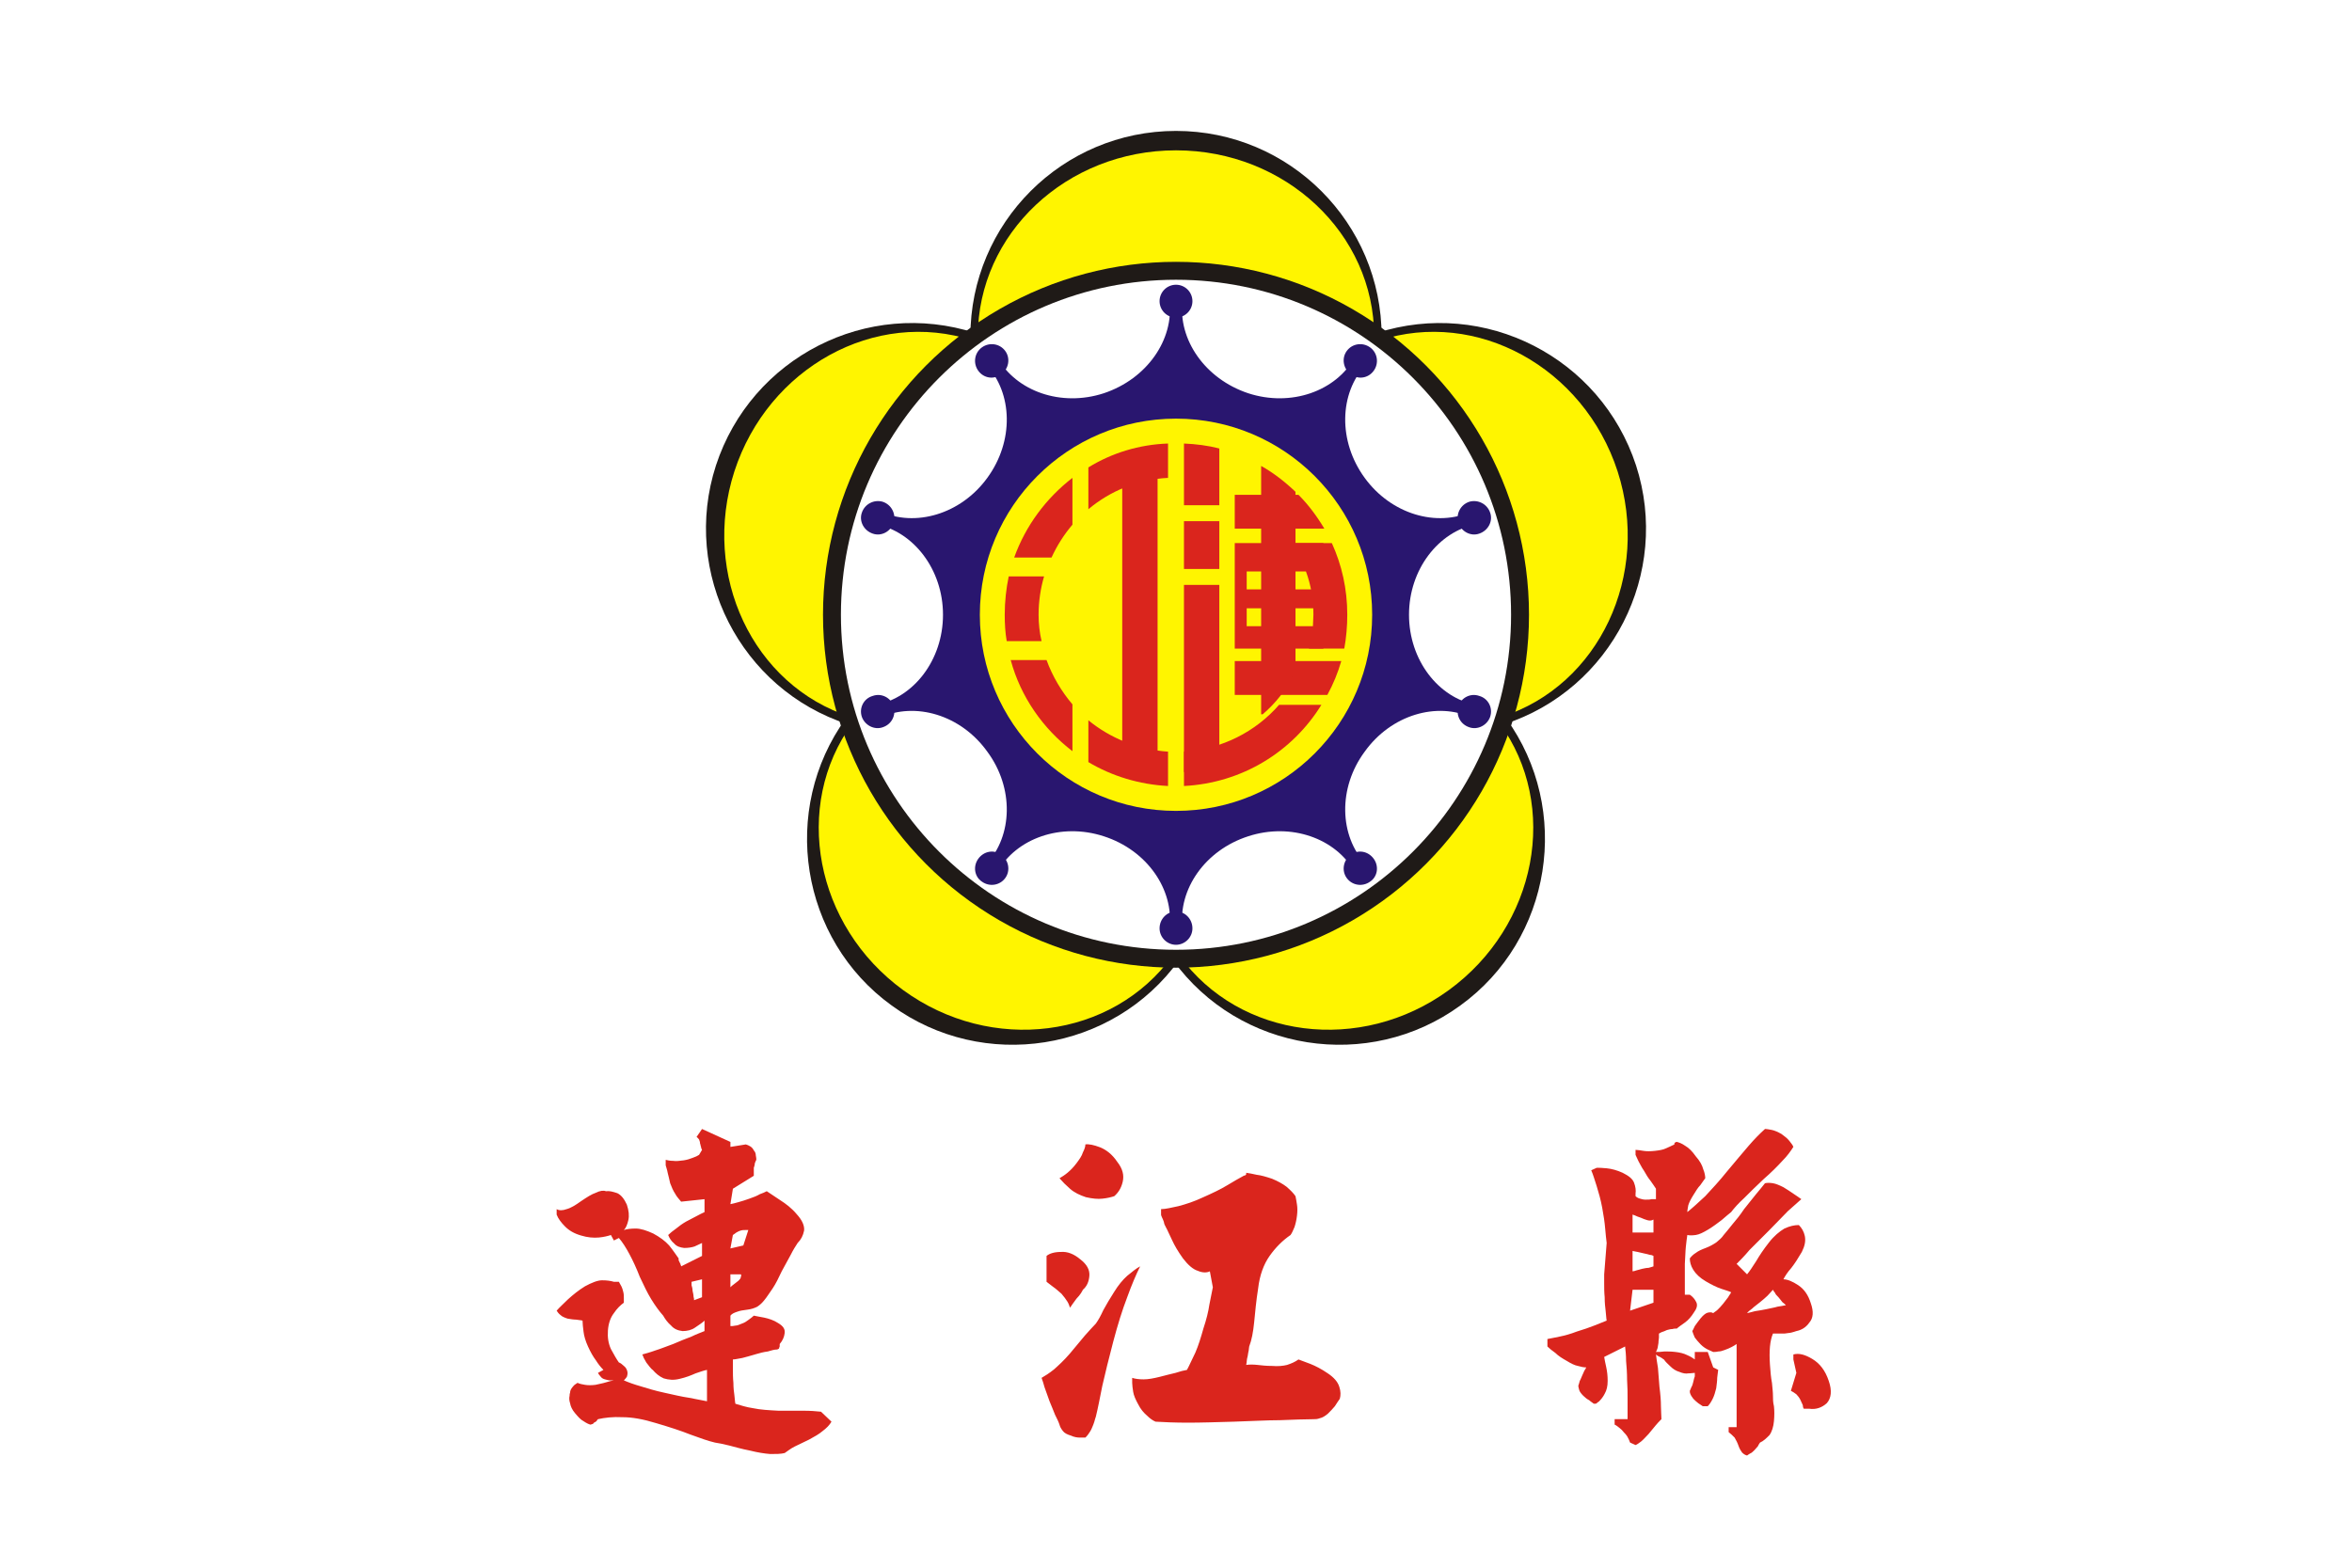 <?xml version="1.0" encoding="UTF-8" standalone="no"?>
<!-- Creator: CorelDRAW -->

<svg
   xmlns:dc="http://purl.org/dc/elements/1.1/"
   xmlns:cc="http://creativecommons.org/ns#"
   xmlns:rdf="http://www.w3.org/1999/02/22-rdf-syntax-ns#"
   xmlns:svg="http://www.w3.org/2000/svg"
   xmlns="http://www.w3.org/2000/svg"
   xmlns:sodipodi="http://sodipodi.sourceforge.net/DTD/sodipodi-0.dtd"
   xmlns:inkscape="http://www.inkscape.org/namespaces/inkscape"
   xml:space="preserve"
   x="-2.362in"
   y="1.575in"
   width="4.724in"
   height="3.15in"
   style="shape-rendering:geometricPrecision; text-rendering:geometricPrecision; image-rendering:optimizeQuality"
   viewBox="-2362 0 4724 3150"
   id="svg2"
   version="1.1"
   inkscape:version="0.48.4 r9939"
   sodipodi:docname="連江.svg"><sodipodi:namedview
   pagecolor="#ffffff"
   bordercolor="#666666"
   borderopacity="1"
   objecttolerance="10"
   gridtolerance="10"
   guidetolerance="10"
   inkscape:pageopacity="0"
   inkscape:pageshadow="2"
   inkscape:window-width="1920"
   inkscape:window-height="1028"
   id="namedview49"
   showgrid="false"
   inkscape:zoom="1"
   inkscape:cx="212.59845"
   inkscape:cy="141.73245"
   inkscape:window-x="-8"
   inkscape:window-y="-8"
   inkscape:window-maximized="1"
   inkscape:current-layer="svg2" />
 <defs
   id="defs4">
  <style
   type="text/css"
   id="style6">
   
    .fil1 {fill:#1F1A17}
    .fil3 {fill:#29166F}
    .fil4 {fill:#DA251D}
    .fil2 {fill:#FFF500}
    .fil0 {fill:#FFFFFF}
   
  </style>
 </defs>
 <g
   id="¹Ï¼h 1">
  <rect
   id="91623696"
   class="fil0"
   x="-2362"
   y="0"
   width="4724"
   height="3150" />
  <ellipse
   id="91623784"
   class="fil1"
   cx="0"
   cy="676"
   rx="413"
   ry="413"
   d="m 413,676 c 0,228.094 -184.906,413 -413,413 -228.094,0 -413,-184.906 -413,-413 0,-228.094 184.906,-413 413,-413 228.094,0 413,184.906 413,413 z" />
  <path
   id="91623872"
   class="fil1"
   d="M-924 935c71,-217 304,-336 521,-266 216,70 335,304 265,521 -71,216 -305,336 -521,265 -216,-70 -335,-304 -265,-520z" />
  <path
   id="91623960"
   class="fil1"
   d="M-571 2020c-184,-133 -225,-393 -92,-577 134,-184 393,-224 577,-91 185,134 226,393 92,577 -133,184 -393,225 -577,91z" />
  <path
   id="91624048"
   class="fil1"
   d="M571 2020c-184,134 -444,93 -577,-91 -134,-184 -93,-443 92,-577 184,-133 443,-93 577,91 133,184 92,444 -92,577z" />
  <path
   id="91624136"
   class="fil1"
   d="M924 935c70,216 -49,450 -265,520 -216,71 -450,-49 -521,-265 -70,-217 49,-451 265,-521 217,-70 450,49 521,266z" />
  <ellipse
   id="91624224"
   class="fil2"
   cx="0"
   cy="676"
   rx="398"
   ry="374"
   d="m 398,676 c 0,206.554 -178.191,374 -398,374 -219.809,0 -398,-167.446 -398,-374 0,-206.554 178.191,-374 398,-374 219.809,0 398,167.446 398,374 z" />
  <path
   id="91624312"
   class="fil2"
   d="M-887 947c68,-209 283,-327 479,-263 196,64 300,285 233,494 -68,208 -283,326 -479,262 -196,-63 -300,-285 -233,-493z" />
  <path
   id="91624400"
   class="fil2"
   d="M-548 1989c-177,-129 -223,-370 -102,-536 121,-167 364,-198 542,-69 177,129 223,370 101,536 -121,167 -364,198 -541,69z" />
  <path
   id="91624488"
   class="fil2"
   d="M548 1989c-177,129 -420,98 -541,-69 -122,-166 -76,-407 101,-536 178,-129 421,-98 542,69 121,166 75,407 -102,536z" />
  <path
   id="91624576"
   class="fil2"
   d="M887 947c67,208 -37,430 -233,493 -196,64 -411,-54 -479,-262 -67,-209 37,-430 233,-494 196,-64 411,54 479,263z" />
  <ellipse
   id="91624664"
   class="fil1"
   cx="0"
   cy="1235"
   rx="709"
   ry="709"
   d="m 709,1235 c 0,391.57 -317.43,709 -709,709 -391.57,0 -709,-317.43 -709,-709 0,-391.57 317.43,-709 709,-709 391.57,0 709,317.43 709,709 z" />
  <ellipse
   id="91624752"
   class="fil0"
   cx="0"
   cy="1235"
   rx="673"
   ry="673"
   d="m 673,1235 c 0,371.688 -301.312,673 -673,673 -371.688,0 -673,-301.312 -673,-673 0,-371.688 301.312,-673 673,-673 371.688,0 673,301.312 673,673 z" />
  <path
   id="91624840"
   class="fil3"
   d="M0 605c5,0 9,0 13,0 -9,77 45,156 132,185 86,28 176,-4 214,-72 7,5 15,10 22,15 -53,57 -56,153 -2,227 53,73 145,100 216,67 3,9 5,17 8,26 -76,15 -135,91 -135,182 0,91 59,167 135,181 -3,9 -5,18 -8,26 -71,-33 -163,-6 -216,68 -54,73 -51,169 2,226 -7,5 -15,11 -22,16 -38,-68 -128,-100 -214,-72 -87,28 -141,107 -132,184 -4,1 -8,1 -13,1 -5,0 -9,0 -13,-1 9,-77 -45,-156 -132,-184 -86,-28 -176,4 -214,72 -7,-5 -15,-11 -22,-16 53,-57 56,-153 2,-226 -53,-74 -145,-101 -216,-68 -3,-8 -5,-17 -8,-26 76,-14 135,-90 135,-181 0,-91 -59,-167 -135,-182 3,-9 5,-17 8,-26 71,33 163,6 216,-67 54,-74 51,-170 -2,-227 7,-5 15,-10 22,-15 38,68 128,100 214,72 87,-29 141,-108 132,-185 4,0 8,0 13,0z" />
  <ellipse
   id="91624928"
   class="fil2"
   cx="0"
   cy="1235"
   rx="394"
   ry="394"
   d="m 394,1235 c 0,217.6 -176.4,394 -394,394 -217.6,0 -394,-176.4 -394,-394 0,-217.6 176.4,-394 394,-394 217.6,0 394,176.4 394,394 z" />
  <ellipse
   id="91625016"
   class="fil3"
   cx="0"
   cy="605"
   rx="33"
   ry="33"
   d="m 33,605 c 0,18.225 -14.775,33 -33,33 -18.225,0 -33,-14.775 -33,-33 0,-18.225 14.775,-33 33,-33 18.225,0 33,14.775 33,33 z" />
  <path
   id="91625104"
   class="fil3"
   d="M-390 698c15,-11 36,-8 47,7 11,15 7,36 -8,47 -15,11 -35,8 -46,-7 -11,-15 -8,-36 7,-47z" />
  <path
   id="91625192"
   class="fil3"
   d="M-631 1030c6,-18 25,-27 42,-22 18,6 27,25 22,42 -6,18 -25,28 -42,22 -18,-6 -28,-25 -22,-42z" />
  <path
   id="91625280"
   class="fil3"
   d="M-631 1440c-6,-18 4,-37 22,-42 17,-6 36,3 42,21 5,18 -4,36 -22,42 -17,6 -36,-4 -42,-21z" />
  <path
   id="91625368"
   class="fil3"
   d="M-390 1771c-15,-10 -18,-31 -7,-46 11,-15 31,-19 46,-8 15,11 19,32 8,47 -11,15 -32,18 -47,7z" />
  <path
   id="91625456"
   class="fil3"
   d="M0 1898c-18,0 -33,-15 -33,-33 0,-19 15,-34 33,-34 18,0 33,15 33,34 0,18 -15,33 -33,33z" />
  <path
   id="91625544"
   class="fil3"
   d="M390 1771c-15,11 -36,8 -47,-7 -11,-15 -7,-36 8,-47 15,-11 35,-7 46,8 11,15 8,36 -7,46z" />
  <path
   id="91625632"
   class="fil3"
   d="M631 1440c-6,17 -25,27 -42,21 -18,-6 -27,-24 -22,-42 6,-18 25,-27 42,-21 18,5 28,24 22,42z" />
  <path
   id="91625720"
   class="fil3"
   d="M631 1030c6,17 -4,36 -22,42 -17,6 -36,-4 -42,-22 -5,-17 4,-36 22,-42 17,-5 36,4 42,22z" />
  <path
   id="91625808"
   class="fil3"
   d="M390 698c15,11 18,32 7,47 -11,15 -31,18 -46,7 -15,-11 -19,-32 -8,-47 11,-15 32,-18 47,-7z" />
  <rect
   id="91625896"
   class="fil4"
   x="-108"
   y="941"
   width="71"
   height="584" />
  <path
   id="91625984"
   class="fil4"
   d="M87 1175l0 376 -71 0 0 -376 71 0z" />
  <path
   id="91626072"
   class="fil4"
   d="M87 1047l0 96 -71 0 0 -96 71 0z" />
  <path
   id="91626160"
   class="fil4"
   d="M118 994l128 0c20,20 37,43 52,68l-180 0 0 -68z" />
  <path
   id="91626248"
   class="fil4"
   d="M118 1328l214 0c-7,24 -16,46 -28,68l-186 0 0 -68z" />
  <path
   id="91626336"
   class="fil4"
   d="M313 1091c20,44 31,92 31,144 0,23 -2,46 -6,68l-71 0c6,-22 9,-45 9,-68 0,-53 -15,-102 -41,-144l78 0zm-21 325c-58,94 -159,157 -276,163l0 -69c76,-5 144,-40 191,-94l85 0zm-308 163c-58,-3 -113,-20 -160,-48l0 -84c44,36 100,59 160,63l0 69zm0 -619c-60,3 -116,26 -160,63l0 -84c47,-29 102,-46 160,-48l0 69zm-192 549c-59,-45 -104,-109 -124,-183l72 0c12,33 30,63 52,89l0 94zm0 -455c-17,20 -31,42 -42,66l-75 0c23,-64 64,-119 117,-160l0 94zm-132 234c-3,-17 -4,-35 -4,-53 0,-27 3,-53 8,-77l71 0c-7,24 -11,50 -11,77 0,18 2,36 6,53l-70 0z" />
  <path
   id="91626424"
   class="fil4"
   d="M87 901l0 114 -71 0 0 -124c24,1 48,4 71,10z" />
  <path
   id="91622464"
   class="fil4"
   d="M296 1091l0 212 -178 0 0 -212 178 0z" />
  <path
   id="91622376"
   class="fil2"
   d="M142 1148l119 0c10,27 15,56 15,87 0,8 -1,15 -1,23l-133 0 0 -110z" />
  <rect
   id="91626600"
   class="fil4"
   x="126"
   y="1184"
   width="186"
   height="38" />
  <path
   id="91626688"
   class="fil4"
   d="M240 988l0 366 -3 0c-15,31 -37,59 -63,81l-3 0 0 -499c25,14 48,32 69,52z" />
  <g
   id="g45">
   <path
   id="91621584"
   class="fil4"
   d="M-890 2481c2,-1 4,-3 7,-5 2,-1 5,-3 9,-4 3,-1 6,-1 9,-1 2,0 5,0 6,0l-10 31 -26 6 5 -27zm-5 79l21 0c1,1 1,3 0,5 0,3 -2,5 -5,8 -3,2 -6,5 -9,7 -3,2 -5,4 -7,6l0 -26zm-57 46l-16 6c0,-2 0,-4 -1,-7 0,-4 -1,-7 -2,-12 0,-4 -1,-8 -2,-11 0,-3 0,-5 0,-7l21 -5c0,3 0,6 0,9 0,4 0,7 0,11 0,4 0,7 0,10 0,3 0,5 0,6zm-183 -125l6 11 10 -5c7,8 14,19 21,32 7,13 14,28 21,46 8,17 15,32 23,45 8,13 16,24 24,33 4,7 9,14 16,20 6,7 14,10 23,11 9,0 18,-2 25,-7 7,-5 14,-9 19,-14l0 21c-7,3 -16,6 -26,11 -11,4 -23,9 -37,15 -14,5 -26,10 -36,13 -11,4 -19,6 -26,8 1,2 2,4 3,7 1,2 3,5 5,9 2,3 5,6 7,9 2,2 4,5 6,6 6,7 13,13 22,17 10,3 20,4 32,1 13,-3 23,-7 32,-11 9,-3 17,-6 23,-7l0 63c-10,-2 -21,-4 -36,-7 -14,-2 -31,-6 -49,-10 -19,-4 -35,-9 -48,-13 -14,-4 -25,-8 -34,-12 2,-2 4,-4 6,-7 1,-3 2,-7 1,-11 -1,-4 -3,-8 -7,-11 -3,-3 -7,-6 -10,-7 -5,-7 -10,-16 -16,-27 -5,-11 -7,-23 -6,-37 1,-14 5,-26 12,-35 6,-9 13,-16 20,-21 0,-3 0,-6 0,-9 0,-4 0,-8 -1,-12 -1,-4 -2,-8 -4,-12 -2,-3 -3,-6 -5,-9 -1,0 -2,0 -3,0 -2,0 -3,0 -4,0 -2,0 -3,0 -3,0 -7,-2 -14,-3 -24,-3 -9,0 -21,5 -34,12 -13,8 -24,17 -34,26 -9,9 -17,16 -23,23 2,3 4,6 8,9 3,3 8,5 14,7 6,1 12,2 17,2 5,1 10,1 13,2 0,6 1,14 2,22 1,9 4,19 9,30 5,11 10,20 16,28 5,8 10,14 15,19l-11 6c1,2 3,5 5,7 2,3 5,5 9,6 4,1 7,2 10,2 3,0 6,0 8,0 -5,1 -10,2 -16,4 -6,2 -13,3 -21,5 -8,1 -15,1 -21,0 -6,-1 -11,-2 -15,-4 -2,1 -4,3 -6,4 -2,2 -4,4 -6,7 -2,3 -3,6 -3,9 -1,2 -1,5 -1,6 -1,4 -1,9 1,15 1,6 4,13 10,20 6,7 11,13 17,16 6,4 10,6 14,7 1,0 2,-1 3,-1 1,0 3,-1 4,-3 2,-1 4,-2 5,-3 1,-2 2,-3 3,-4 13,-3 30,-5 49,-4 20,0 42,4 68,12 27,8 49,15 69,23 19,7 36,13 49,16 7,1 17,3 29,6 12,3 25,7 41,10 16,4 29,6 41,7 12,0 21,0 29,-2 6,-4 12,-9 20,-13 9,-4 18,-9 29,-14 11,-6 20,-11 27,-17 8,-6 14,-12 18,-19l-21 -20c-9,-1 -21,-2 -36,-2 -14,0 -31,0 -50,0 -19,-1 -36,-2 -50,-5 -14,-2 -26,-6 -36,-9 -1,-4 -1,-10 -2,-17 -1,-7 -2,-15 -2,-25 -1,-10 -1,-19 -1,-27 0,-8 0,-14 0,-20 5,0 12,-2 19,-3 7,-2 16,-4 25,-7 10,-3 18,-5 26,-6 7,-2 13,-4 19,-4 1,0 1,-1 2,-1 1,0 2,-1 2,-3 1,-1 1,-2 1,-4 0,-1 0,-2 0,-3 6,-7 9,-14 10,-22 1,-8 -3,-14 -13,-20 -9,-6 -19,-9 -28,-11 -10,-2 -17,-3 -21,-4 -3,3 -6,5 -10,8 -4,3 -8,6 -14,8 -5,2 -9,4 -13,4 -4,1 -7,1 -10,1 0,-2 0,-4 0,-6 0,-2 0,-4 0,-7 0,-2 0,-4 0,-5 0,-1 0,-2 0,-3 3,-4 8,-6 14,-8 5,-2 12,-3 20,-4 8,-1 14,-3 20,-6 6,-4 10,-8 14,-13 5,-6 10,-14 17,-24 6,-9 12,-21 18,-34 7,-13 13,-24 18,-33 5,-10 10,-18 14,-24 7,-7 11,-15 13,-25 1,-10 -4,-21 -15,-33 -10,-12 -22,-21 -33,-28 -12,-8 -21,-14 -27,-18 -4,2 -8,4 -14,6 -5,3 -12,6 -21,9 -8,3 -15,5 -22,7 -6,2 -12,3 -16,4l5 -31 42 -26c0,-2 0,-4 0,-7 0,-2 0,-5 0,-9 1,-3 2,-6 2,-9 1,-3 2,-5 3,-7 0,-2 0,-5 -1,-9 0,-3 -1,-7 -4,-10 -2,-4 -4,-6 -7,-8 -3,-2 -6,-3 -9,-4l-31 5 0 -10 -57 -26 -11 16c2,1 3,3 5,5 1,3 2,5 2,8 1,2 1,5 2,7 0,2 1,4 2,6l-6 10c-3,2 -7,4 -13,6 -5,2 -11,4 -18,5 -8,1 -15,2 -21,1 -6,0 -11,-1 -15,-2l0 11c1,4 3,9 4,15 2,7 3,13 5,21 3,8 6,15 10,21 3,6 8,11 12,16l47 -5 0 26c-5,2 -10,5 -16,8 -6,3 -13,7 -21,11 -7,4 -14,9 -20,14 -7,5 -12,9 -16,13 3,7 6,12 12,17 5,6 12,8 20,9 8,0 15,-1 21,-3 6,-3 11,-5 15,-7l0 26 -42 21c0,-1 0,-2 -1,-3 0,-2 -1,-3 -2,-5 -1,-2 -1,-3 -2,-4 0,-2 0,-3 0,-4 -5,-7 -11,-16 -19,-26 -8,-9 -19,-17 -32,-24 -13,-6 -25,-10 -35,-10 -10,0 -18,1 -24,3 4,-4 7,-11 9,-20 2,-9 1,-19 -3,-31 -5,-11 -11,-19 -19,-23 -9,-3 -16,-5 -23,-4 -5,-2 -12,-1 -20,3 -9,3 -18,9 -30,17 -11,8 -21,14 -29,16 -8,3 -15,3 -20,0l0 11c3,8 9,16 17,24 8,8 18,14 32,18 13,4 25,5 36,4 10,-1 18,-3 24,-5zm953 -182c0,5 -2,10 -5,16 -2,7 -7,14 -13,22 -6,8 -12,14 -18,19 -6,5 -11,8 -16,11 6,7 13,14 21,21 9,8 20,13 32,17 13,3 24,4 33,3 10,-1 18,-3 24,-5 8,-7 14,-16 17,-29 3,-13 0,-26 -11,-40 -10,-15 -22,-24 -34,-29 -13,-5 -23,-7 -30,-6zm-78 276c4,3 8,6 13,10 6,4 11,9 17,14 5,6 9,11 12,16 3,5 4,9 5,12 1,-1 3,-4 5,-7 2,-3 5,-7 8,-11 4,-4 7,-8 9,-11 2,-3 3,-5 4,-7 8,-7 12,-16 13,-28 1,-12 -5,-23 -18,-33 -13,-11 -26,-16 -39,-15 -13,0 -23,3 -29,8l0 16 0 36zm99 271c4,-16 8,-37 13,-62 6,-26 13,-55 22,-89 9,-34 18,-63 28,-89 9,-25 18,-46 26,-62 -8,4 -16,11 -26,19 -9,8 -18,19 -26,32 -9,14 -16,26 -22,37 -5,11 -10,20 -15,27 -6,6 -13,14 -22,24 -9,11 -19,23 -30,36 -12,14 -23,24 -32,32 -10,8 -18,13 -25,17 2,5 4,12 6,19 3,8 6,17 10,28 4,10 8,19 11,27 4,8 7,14 9,20 1,4 3,8 7,13 3,4 9,7 16,9 6,3 13,4 18,4 5,0 9,0 11,0 2,-2 4,-4 6,-7 2,-3 5,-7 7,-12 2,-5 4,-9 5,-13 1,-4 2,-7 3,-10zm131 -417l0 11c0,2 1,3 2,6 1,2 2,4 3,7 1,2 1,5 2,7 1,2 2,4 3,6 3,5 6,13 12,25 5,11 12,23 22,37 10,13 20,22 30,25 9,4 18,4 24,1l6 32c-2,9 -4,21 -7,35 -2,14 -6,30 -12,48 -5,18 -10,34 -16,48 -7,14 -12,26 -17,35 -6,1 -14,3 -23,6 -9,2 -20,5 -32,8 -12,3 -23,5 -32,5 -9,0 -17,-1 -23,-3l0 10c0,5 1,11 2,18 1,7 5,16 10,25 5,10 11,17 18,23 6,6 12,10 17,12 17,1 39,2 65,2 26,0 57,-1 92,-2 35,-1 66,-3 93,-3 27,-1 50,-2 68,-2 3,0 7,0 12,-2 5,-1 10,-4 16,-9 5,-5 10,-10 14,-15 4,-6 7,-11 10,-15 2,-7 2,-15 -1,-24 -3,-10 -11,-19 -23,-27 -13,-9 -25,-15 -35,-19 -11,-4 -19,-7 -24,-9 -7,5 -14,8 -23,11 -8,2 -18,3 -30,2 -11,0 -21,-1 -29,-2 -9,-1 -17,-1 -23,0 0,-2 1,-4 1,-7 0,-3 1,-7 2,-11 1,-5 1,-8 2,-11 0,-3 1,-6 1,-8 5,-13 8,-29 10,-49 2,-20 4,-43 8,-68 3,-26 11,-48 23,-65 12,-17 26,-31 42,-42 3,-4 5,-9 8,-16 2,-6 4,-14 5,-23 1,-8 1,-16 0,-22 -1,-7 -2,-12 -3,-17 -4,-6 -10,-12 -18,-19 -8,-6 -17,-11 -29,-16 -12,-4 -22,-7 -31,-8 -8,-2 -15,-3 -21,-4 0,1 0,2 0,3 -1,1 -1,2 -2,2 -1,0 -2,1 -3,1 -9,5 -20,11 -33,19 -13,8 -30,16 -48,24 -19,9 -35,14 -50,18 -14,3 -26,6 -35,6z" />
   <path
   id="91621496"
   class="fil4"
   d="M1240 2304c-1,-3 -4,-7 -8,-12 -4,-5 -9,-9 -16,-14 -7,-4 -14,-7 -19,-8 -6,-1 -10,-2 -14,-2 -10,9 -21,20 -33,34 -13,15 -27,32 -43,51 -16,20 -31,36 -44,50 -14,13 -26,24 -36,32 0,-4 1,-8 2,-14 2,-6 5,-12 10,-20 5,-8 9,-15 14,-20 4,-6 8,-11 10,-14 0,-4 -1,-11 -4,-18 -2,-8 -7,-17 -15,-26 -7,-10 -14,-17 -21,-21 -7,-5 -13,-7 -17,-8 -1,0 -2,0 -3,1 -1,0 -1,1 -2,2 0,0 0,1 0,2 0,0 -1,1 -4,2 -2,1 -6,3 -13,6 -6,3 -14,4 -22,5 -9,1 -17,1 -23,0 -7,-1 -12,-2 -16,-2l0 10c1,3 4,8 6,13 3,5 6,12 11,19 4,7 8,14 13,20 4,6 8,11 11,16l0 21c-2,0 -5,0 -9,0 -3,1 -7,1 -12,1 -4,0 -8,-1 -11,-2 -4,-1 -7,-3 -9,-5 0,-1 0,-1 0,-2 0,-1 0,-2 0,-3 1,-7 0,-14 -3,-22 -3,-8 -11,-14 -23,-20 -11,-5 -22,-8 -32,-9 -9,-1 -16,-1 -20,-1l-11 5c4,9 7,20 11,32 4,13 8,27 11,43 3,16 5,30 6,42 1,12 2,21 3,29l-5 63c0,5 0,11 0,19 0,8 0,17 1,27 0,11 1,20 2,28 1,8 1,14 2,19 -7,3 -15,6 -25,10 -10,4 -22,8 -35,12 -13,5 -24,8 -34,10 -10,2 -19,4 -25,5l0 15c4,4 9,8 16,13 6,6 14,11 23,16 8,5 16,9 22,10 7,2 12,3 17,3 -1,2 -2,4 -4,7 -1,2 -2,5 -4,9 -2,4 -3,8 -5,11 -1,4 -2,7 -3,10 0,2 1,5 2,9 1,3 4,7 8,11 4,4 8,7 12,9 3,3 7,5 9,7 1,0 2,0 3,0 1,0 2,0 3,-1 0,0 1,-1 2,-2 1,0 2,-1 3,-2 4,-4 8,-9 11,-15 4,-7 6,-15 6,-26 0,-10 -1,-19 -3,-28 -2,-8 -3,-15 -4,-20l42 -21c1,8 2,18 2,29 1,11 2,24 2,38 1,15 1,27 1,38 0,10 0,19 0,26l0 15 -26 0 0 11c3,1 6,4 9,6 4,3 7,6 10,10 4,4 7,8 8,11 2,3 3,7 4,9l11 5c3,-1 7,-4 11,-7 5,-4 9,-9 15,-15 5,-6 10,-12 14,-17 4,-5 8,-9 12,-13 0,-7 -1,-16 -1,-26 0,-11 -1,-24 -3,-39 -1,-15 -2,-27 -3,-38 -2,-11 -3,-20 -4,-27 1,1 2,2 4,3 1,1 2,1 4,2 2,1 3,2 5,3 1,1 2,2 3,2 3,5 8,9 13,14 5,5 11,9 18,11 7,3 13,4 18,3 6,0 10,-1 13,-1 0,1 0,4 0,7 -1,3 -2,6 -3,11 -1,4 -2,8 -4,11 -1,3 -2,5 -3,7 0,2 0,4 1,6 1,3 3,6 6,10 3,3 6,6 10,9 3,2 6,4 9,6l10 0c4,-4 7,-9 10,-15 3,-6 5,-13 7,-21 1,-8 2,-15 2,-21 1,-6 1,-11 2,-16l-10 -5 -11 -31c-1,0 -3,0 -6,0 -3,0 -5,0 -9,0 -3,0 -5,0 -7,0 -1,0 -3,0 -4,0l0 15c-4,-3 -9,-6 -16,-9 -6,-3 -14,-5 -23,-6 -8,-1 -16,-1 -22,-1 -7,1 -12,1 -17,1 1,-2 2,-4 3,-7 1,-3 1,-7 2,-11 0,-5 1,-8 1,-11 0,-3 0,-6 0,-8 1,0 3,-2 6,-3 3,-1 6,-2 10,-4 4,-1 7,-2 11,-2 3,-1 6,-1 9,-1 3,-3 9,-7 16,-12 7,-5 13,-12 18,-20 6,-8 8,-15 5,-21 -3,-6 -7,-11 -13,-15l-10 0c0,-7 0,-15 0,-26 0,-10 0,-22 0,-36 1,-13 1,-25 2,-34 1,-10 2,-17 3,-24 4,1 10,1 17,0 7,-1 15,-5 25,-11 10,-6 19,-13 27,-19 8,-7 14,-12 19,-16 6,-8 15,-18 26,-28 11,-11 24,-24 39,-38 15,-13 28,-26 38,-37 10,-10 17,-20 22,-28zm16 105c-4,-3 -10,-7 -16,-11 -6,-4 -13,-9 -20,-13 -8,-4 -15,-7 -21,-8 -6,-1 -12,-1 -16,0 -5,6 -11,14 -18,22 -7,9 -15,19 -24,30 -8,12 -16,22 -23,30 -7,9 -13,16 -18,22 -4,6 -9,10 -15,15 -6,4 -13,8 -21,11 -8,3 -15,6 -20,10 -5,3 -9,7 -12,11 0,7 2,15 7,23 5,8 13,16 25,23 12,7 22,12 31,15 9,3 16,5 20,7 -1,3 -4,6 -6,10 -3,4 -6,8 -10,13 -4,5 -8,9 -11,12 -3,3 -7,5 -9,7 -3,-2 -6,-2 -11,-1 -4,1 -9,5 -14,11 -5,6 -9,12 -12,16 -2,5 -4,8 -5,10 1,4 3,8 5,13 3,4 7,9 12,14 5,5 10,8 14,10 5,2 8,4 11,5 2,0 6,0 10,-1 4,0 8,-1 13,-3 6,-2 10,-4 14,-6 4,-2 7,-4 10,-6 0,6 0,14 0,23 0,9 0,20 0,32 0,12 0,23 0,32 0,9 0,17 0,23l0 57 -16 0 0 10c4,3 8,7 12,11 3,5 6,11 8,17 2,6 5,10 7,13 3,3 6,5 10,6 1,-1 3,-2 6,-4 3,-1 6,-4 9,-7 3,-3 5,-6 7,-8 1,-3 3,-5 4,-7 7,-3 13,-9 19,-15 5,-7 8,-17 9,-28 1,-11 1,-21 0,-30 -2,-8 -2,-15 -2,-21 0,-7 -1,-15 -2,-26 -2,-10 -3,-22 -4,-36 -1,-14 -1,-26 0,-37 1,-10 3,-19 6,-26 2,0 6,0 9,0 4,0 9,0 14,0 5,-1 10,-1 14,-2 4,-1 7,-2 10,-3 10,-2 19,-7 26,-17 8,-9 9,-22 3,-39 -5,-16 -13,-28 -25,-36 -12,-8 -22,-12 -30,-12 3,-6 8,-14 16,-23 7,-9 14,-20 21,-32 6,-12 8,-22 6,-32 -2,-9 -6,-16 -12,-22 -9,0 -18,2 -29,7 -10,6 -21,15 -31,28 -11,14 -19,26 -26,38 -7,11 -13,20 -18,26l-21 -21c7,-7 16,-16 26,-28 11,-11 24,-24 39,-39 15,-15 27,-28 38,-39 11,-10 20,-18 27,-24zm-339 31c3,1 6,2 10,4 4,1 8,3 13,5 5,2 9,3 12,3 3,0 5,-1 7,-2 0,2 0,4 0,7 0,2 0,5 0,8 0,3 0,6 0,7 0,2 0,3 0,4l-42 0 0 -36zm0 73c3,1 6,1 10,2 4,1 8,2 13,3 5,1 9,2 12,3 3,0 5,1 7,2l0 5 0 16c-3,1 -6,2 -10,3 -4,0 -8,1 -13,2 -4,1 -8,2 -11,3 -3,1 -6,2 -8,2l0 -41zm0 78c3,0 6,0 10,0 3,0 7,0 11,0 5,0 8,0 12,0 3,0 6,0 9,0l0 10 0 16 -47 16 5 -42zm282 0c1,2 2,4 4,6 1,3 4,6 7,9 3,4 6,7 8,10 3,2 5,4 7,6 -5,1 -10,2 -17,3 -6,2 -14,3 -22,5 -9,2 -17,3 -23,4 -7,2 -12,3 -16,4 2,-3 6,-6 10,-9 4,-4 10,-8 16,-13 6,-5 11,-9 15,-13 5,-5 8,-9 11,-12zm73 239c13,2 25,-2 35,-11 9,-10 11,-25 4,-45 -7,-21 -18,-35 -33,-44 -15,-9 -27,-12 -38,-9l0 10 6 27 -11 36c4,2 7,4 11,7 3,3 6,7 8,11 2,5 4,8 5,11 0,3 1,6 2,7 1,0 2,0 3,0 1,0 2,0 2,0 1,0 2,0 3,0 1,0 2,0 3,0z" />
  </g>
 </g>
</svg>